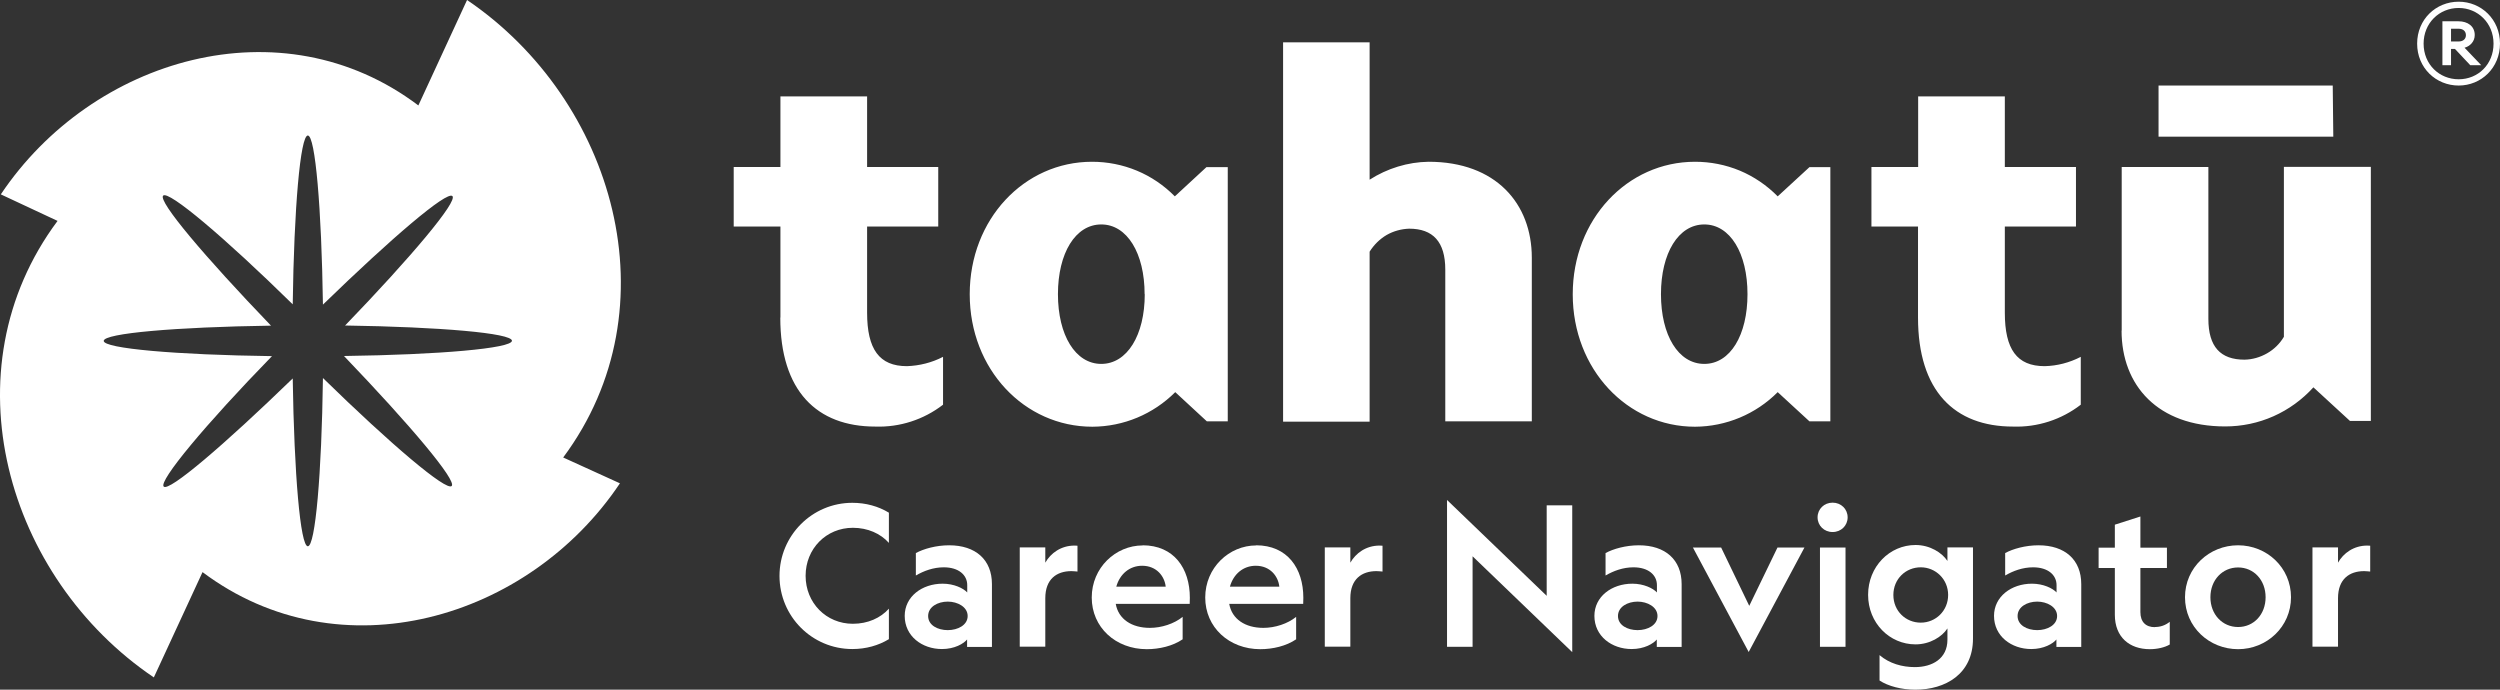 <?xml version="1.0" encoding="UTF-8"?><svg id="a" xmlns="http://www.w3.org/2000/svg" viewBox="0 0 1200 331.053"><rect x="0" y="0" width="1200" height="331.053" fill="#333333" stroke="none"/><path d="M1036.102,41.06h83.61l.271,24.527h-83.881v-24.527h0ZM1018.418,158.683v-78.529h41.602v72.905c0,13.416,5.827,19.581,17.345,19.581,3.794-.068,7.521-1.152,10.841-3.049,3.32-1.897,6.098-4.607,8.063-7.927v-81.578h41.737v121.96h-10.028l-17.549-16.126c-5.353,5.895-11.857,10.638-19.175,13.89s-15.177,4.878-23.172,4.878c-32.387,0-49.733-19.717-49.733-46.006h.068l0.0 0ZM920.647,108.747v43.702c0,35.233,17.549,52.307,45.599,52.307,11.722.407,23.24-3.32,32.523-10.502v-22.969c-5.353,2.778-11.315,4.336-17.345,4.472-13.348,0-19.107-8.131-19.107-25.679v-41.331h34.149v-28.593h-34.149v-33.878h-41.602v33.878h-22.427v28.593h22.427-.068 0ZM838.798,141.202c0-19.649-8.334-33.471-20.733-33.471s-20.801,13.754-20.801,33.471,8.334,33.471,20.801,33.471,20.733-13.822,20.733-33.471ZM754.917,141.202c0-35.978,26.221-63.555,58.676-63.555,7.385,0,14.703,1.423,21.546,4.269,6.776,2.846,12.941,7.047,18.158,12.332l15.245-14.025h10.028v122.028h-10.028l-15.245-14.025c-10.502,10.57-24.799,16.532-39.705,16.6-32.455,0-58.676-27.576-58.676-63.555v-.068ZM549.415,141.202c0-19.649-8.402-33.471-20.801-33.471s-20.801,13.754-20.801,33.471,8.402,33.471,20.801,33.471,20.869-13.754,20.869-33.471h-.068ZM465.466,141.202c0-35.978,26.154-63.555,58.676-63.555,7.385,0,14.703,1.423,21.546,4.269s13.009,7.047,18.226,12.332l15.177-14.025h10.231v122.028h-10.028l-15.177-14.025c-10.57,10.57-24.799,16.532-39.772,16.6-32.658,0-58.879-27.576-58.879-63.555v-.068ZM374.606,152.45v-43.702h-22.427v-28.593h22.427v-33.878h41.602v33.878h34.149v28.593h-34.149v41.331c0,17.549,5.827,25.679,19.107,25.679,6.03-.203,11.993-1.694,17.345-4.472v22.969c-9.283,7.182-20.801,10.909-32.523,10.502-28.051,0-45.599-17.074-45.599-52.307,0,0,.068,0,.068,0ZM657.417,20.327h-41.534v182.059h41.534v-81.578c2.033-3.252,4.811-6.03,8.131-7.995,3.32-1.897,7.047-2.913,10.841-3.049,11.451,0,17.345,6.301,17.345,19.649v72.837h41.534v-78.529c0-26.018-17.278-46.074-49.529-46.074-10.028.136-19.852,3.185-28.322,8.605l0-65.926h0Z" style="fill:#fff; fill-rule:evenodd;"/><path d="M165.173,170.947c31.845,33.2,54.204,59.76,51.63,62.335-2.575,2.575-29.135-19.92-61.793-51.833-.61,45.938-3.659,80.764-7.25,80.764s-6.572-34.759-7.25-80.561c-32.997,31.981-59.422,54.543-61.928,51.901-2.507-2.642,19.785-29.541,51.968-62.606-45.87-.61-80.764-3.659-80.764-7.318s34.623-6.64,80.29-7.318c-31.913-33.2-54.34-59.76-51.765-62.403,2.575-2.642,29.338,19.92,62.2,52.172.61-46.006,3.659-81.036,7.25-81.036s6.572,35.03,7.25,81.171c32.997-32.048,59.422-54.611,62.132-52.104s-19.785,29.27-51.494,62.132c45.532.678,80.087,3.659,80.087,7.318s-34.826,6.708-80.561,7.318l-0.0.068ZM224.188,0l-23.376,50.613C135.158,1.016,44.23,27.847.392,93.299l27.238,12.738c-53.527,71.753-24.527,171.353,46.209,219.121l23.376-50.546c65.994,49.529,156.651,22.698,200.353-42.618l-27.238-12.399c53.595-72.024,24.595-171.625-46.141-219.595Z" style="fill:#fff;"/><path d="M426.67,292.297v14.5c-5.014,3.049-11.044,4.743-17.549,4.743-19.378,0-34.962-15.719-34.962-35.097s15.652-35.097,34.962-35.097c6.505,0,12.535,1.694,17.549,4.743v14.5c-3.998-4.472-10.163-7.25-17.278-7.25-12.806,0-22.698,10.028-22.698,23.037s9.892,23.037,22.698,23.037c7.182,0,13.28-2.778,17.278-7.25v.136Z" style="fill:#fff;"/><path d="M464.342,306.797c-1.762,2.236-6.233,4.743-12.196,4.743-9.554,0-17.887-6.166-17.887-15.923,0-9.215,8.266-15.448,18.226-15.448,5.42,0,9.892,2.168,11.789,4.201v-3.523c0-4.811-4.065-8.537-11.247-8.537-5.014,0-9.554,1.694-13.416,3.93v-10.773c3.727-2.033,9.757-3.727,15.99-3.727,12.738,0,20.53,6.979,20.53,18.633v30.151h-11.925v-3.659l.136-.068-0.0 0ZM454.924,288.774c-4.811,0-9.418,2.507-9.418,6.911s4.54,6.776,9.418,6.776,9.554-2.439,9.554-6.776-4.811-6.911-9.554-6.911Z" style="fill:#fff;"/><path d="M517.191,274.342c-1.016-.068-1.965-.203-2.913-.203-7.047,0-12.535,3.794-12.535,13.009v23.24h-12.264v-47.632h12.264v7.318c2.575-4.54,7.521-8.198,14.025-8.198.474,0,.949.068,1.423.068v12.399l0-0Z" style="fill:#fff;"/><path d="M548.426,261.739c15.042,0,22.698,11.044,22.698,25.205,0,.949,0,1.829-.068,2.913h-35.504c1.287,7.318,7.656,11.518,16.397,11.518,5.556,0,11.654-1.965,15.719-5.285v10.773c-4.743,3.252-11.247,4.743-17.21,4.743-14.974,0-26.425-10.502-26.425-24.799s11.451-25.002,24.46-25.002l-.068-.068v0ZM535.824,281.592h23.714c-.542-5.014-4.404-10.028-11.315-10.028-5.962,0-10.705,3.93-12.399,10.028Z" style="fill:#fff;"/><path d="M602.902,261.739c15.042,0,22.698,11.044,22.698,25.205,0,.949,0,1.829-.068,2.913h-35.504c1.287,7.318,7.656,11.518,16.397,11.518,5.556,0,11.654-1.965,15.719-5.285v10.773c-4.743,3.252-11.247,4.743-17.21,4.743-14.974,0-26.425-10.502-26.425-24.799s11.451-25.002,24.46-25.002l-.068-.068-0.0 0ZM590.367,281.592h23.714c-.542-5.014-4.404-10.028-11.315-10.028-5.962,0-10.705,3.93-12.399,10.028Z" style="fill:#fff;"/><path d="M663.611,274.342c-1.016-.068-1.965-.203-2.913-.203-7.047,0-12.535,3.794-12.535,13.009v23.24h-12.264v-47.632h12.264v7.318c2.575-4.54,7.521-8.198,14.025-8.198.474,0,.949.068,1.423.068,0,0,0,12.399,0,12.399Z" style="fill:#fff;"/><path d="M742.41,242.564h12.264v70.466l-47.835-46.006v43.431h-12.264v-70.466l47.835,46.006v-43.431Z" style="fill:#fff;"/><path d="M795.395,306.797c-1.762,2.236-6.234,4.743-12.196,4.743-9.554,0-17.887-6.166-17.887-15.923,0-9.215,8.266-15.448,18.226-15.448,5.42,0,9.892,2.168,11.789,4.201v-3.523c0-4.811-4.065-8.537-11.247-8.537-5.014,0-9.554,1.694-13.416,3.93v-10.773c3.727-2.033,9.757-3.727,15.99-3.727,12.738,0,20.53,6.979,20.53,18.633v30.151h-11.925v-3.659l.136-.068-0.0 0ZM786.045,288.774c-4.811,0-9.418,2.507-9.418,6.911s4.54,6.776,9.418,6.776,9.554-2.439,9.554-6.776-4.811-6.911-9.554-6.911Z" style="fill:#fff;"/><path d="M853.19,262.823h12.941l-26.763,50.139-26.763-50.139h13.551l13.483,27.983,13.551-27.983Z" style="fill:#fff;"/><path d="M886.865,248.324c0,3.998-3.185,7.047-7.182,7.047h-.068c-3.998,0-7.182-3.049-7.182-7.047s3.185-7.047,7.182-7.047h.068c3.998,0,7.182,3.049,7.182,7.047ZM885.848,262.823v47.632h-12.264v-47.632s12.264,0,12.264 0Z" style="fill:#fff;"/><path d="M947.032,306.526c0,17.007-13.212,24.527-27.712,24.527-6.572,0-13.009-1.694-17.142-4.404v-12.196c4.743,4.065,10.909,5.759,16.939,5.759,8.402,0,15.651-4.065,15.651-13.145v-5.42c-2.575,3.998-8.402,7.656-15.313,7.656-12.467,0-22.766-10.231-22.766-23.782s10.299-23.918,22.766-23.918c6.979,0,12.738,3.727,15.313,7.656v-6.505h12.264v43.77ZM921.962,272.309c-7.182,0-13.145,5.556-13.145,13.28s5.963,13.28,13.145,13.28,13.145-5.691,13.145-13.28-6.03-13.28-13.145-13.28Z" style="fill:#fff;"/><path d="M987.211,306.797c-1.762,2.236-6.234,4.743-12.196,4.743-9.554,0-17.887-6.166-17.887-15.923,0-9.215,8.266-15.448,18.226-15.448,5.42,0,9.892,2.168,11.79,4.201v-3.523c0-4.811-4.065-8.537-11.247-8.537-5.014,0-9.554,1.694-13.416,3.93v-10.773c3.727-2.033,9.757-3.727,15.99-3.727,12.738,0,20.53,6.979,20.53,18.633v30.151h-11.925v-3.659l.135-.068-0.0 0ZM977.86,288.774c-4.811,0-9.418,2.507-9.418,6.911s4.54,6.776,9.418,6.776,9.554-2.439,9.554-6.776-4.811-6.911-9.554-6.911Z" style="fill:#fff;"/><path d="M1034.301,300.97c2.71,0,5.082-.813,7.182-2.507v10.909c-2.439,1.423-6.03,2.236-9.554,2.236-9.689,0-16.803-5.691-16.803-16.532v-22.427h-7.792v-9.757h7.792v-11.044l12.264-3.93v14.974h12.738v9.757h-12.738v21.14c0,4.743,2.575,7.25,6.979,7.25l-.068-.068 0-0Z" style="fill:#fff;"/><path d="M1048.8,286.673c0-14.229,11.654-24.934,25.476-24.934s25.408,10.705,25.408,24.934-11.654,24.934-25.408,24.934-25.476-10.57-25.476-24.934ZM1060.996,286.673c0,8.266,5.759,14.296,13.28,14.296s13.212-6.03,13.212-14.296-5.691-14.296-13.212-14.296-13.28,6.03-13.28,14.296Z" style="fill:#fff;"/><path d="M1137.695,274.342c-1.016-.068-1.965-.203-2.913-.203-7.047,0-12.535,3.794-12.535,13.009v23.24h-12.264v-47.632h12.264v7.318c2.575-4.54,7.521-8.198,14.025-8.198.474,0,.949.068,1.423.068v12.264l-0.0.135-0-0Z" style="fill:#fff;"/><path d="M1180.16.818c10.813,0,19.84,8.462,19.84,20.122,0,11.659-9.027,20.121-19.84,20.121-10.907,0-19.933-8.462-19.933-20.121,0-11.66,9.027-20.122,19.933-20.122ZM1180.16,38.051c9.31,0,16.737-7.145,16.737-17.112,0-9.873-7.523-17.113-16.737-17.113-9.308,0-16.83,7.24-16.83,17.113,0,9.967,7.522,17.112,16.83,17.112ZM1176.493,23.477v7.805h-4.136V10.219h7.71c4.419,0,7.805,2.35,7.805,6.583,0,3.196-2.257,5.359-4.889,6.111l7.992,8.368h-5.266l-7.333-7.805s-1.882,0-1.882-0ZM1183.639,16.896c0-1.88-1.316-3.102-3.479-3.102h-3.667v6.111h3.667c2.163,0,3.479-1.222,3.479-3.009Z" style="fill:#fff;"/></svg>